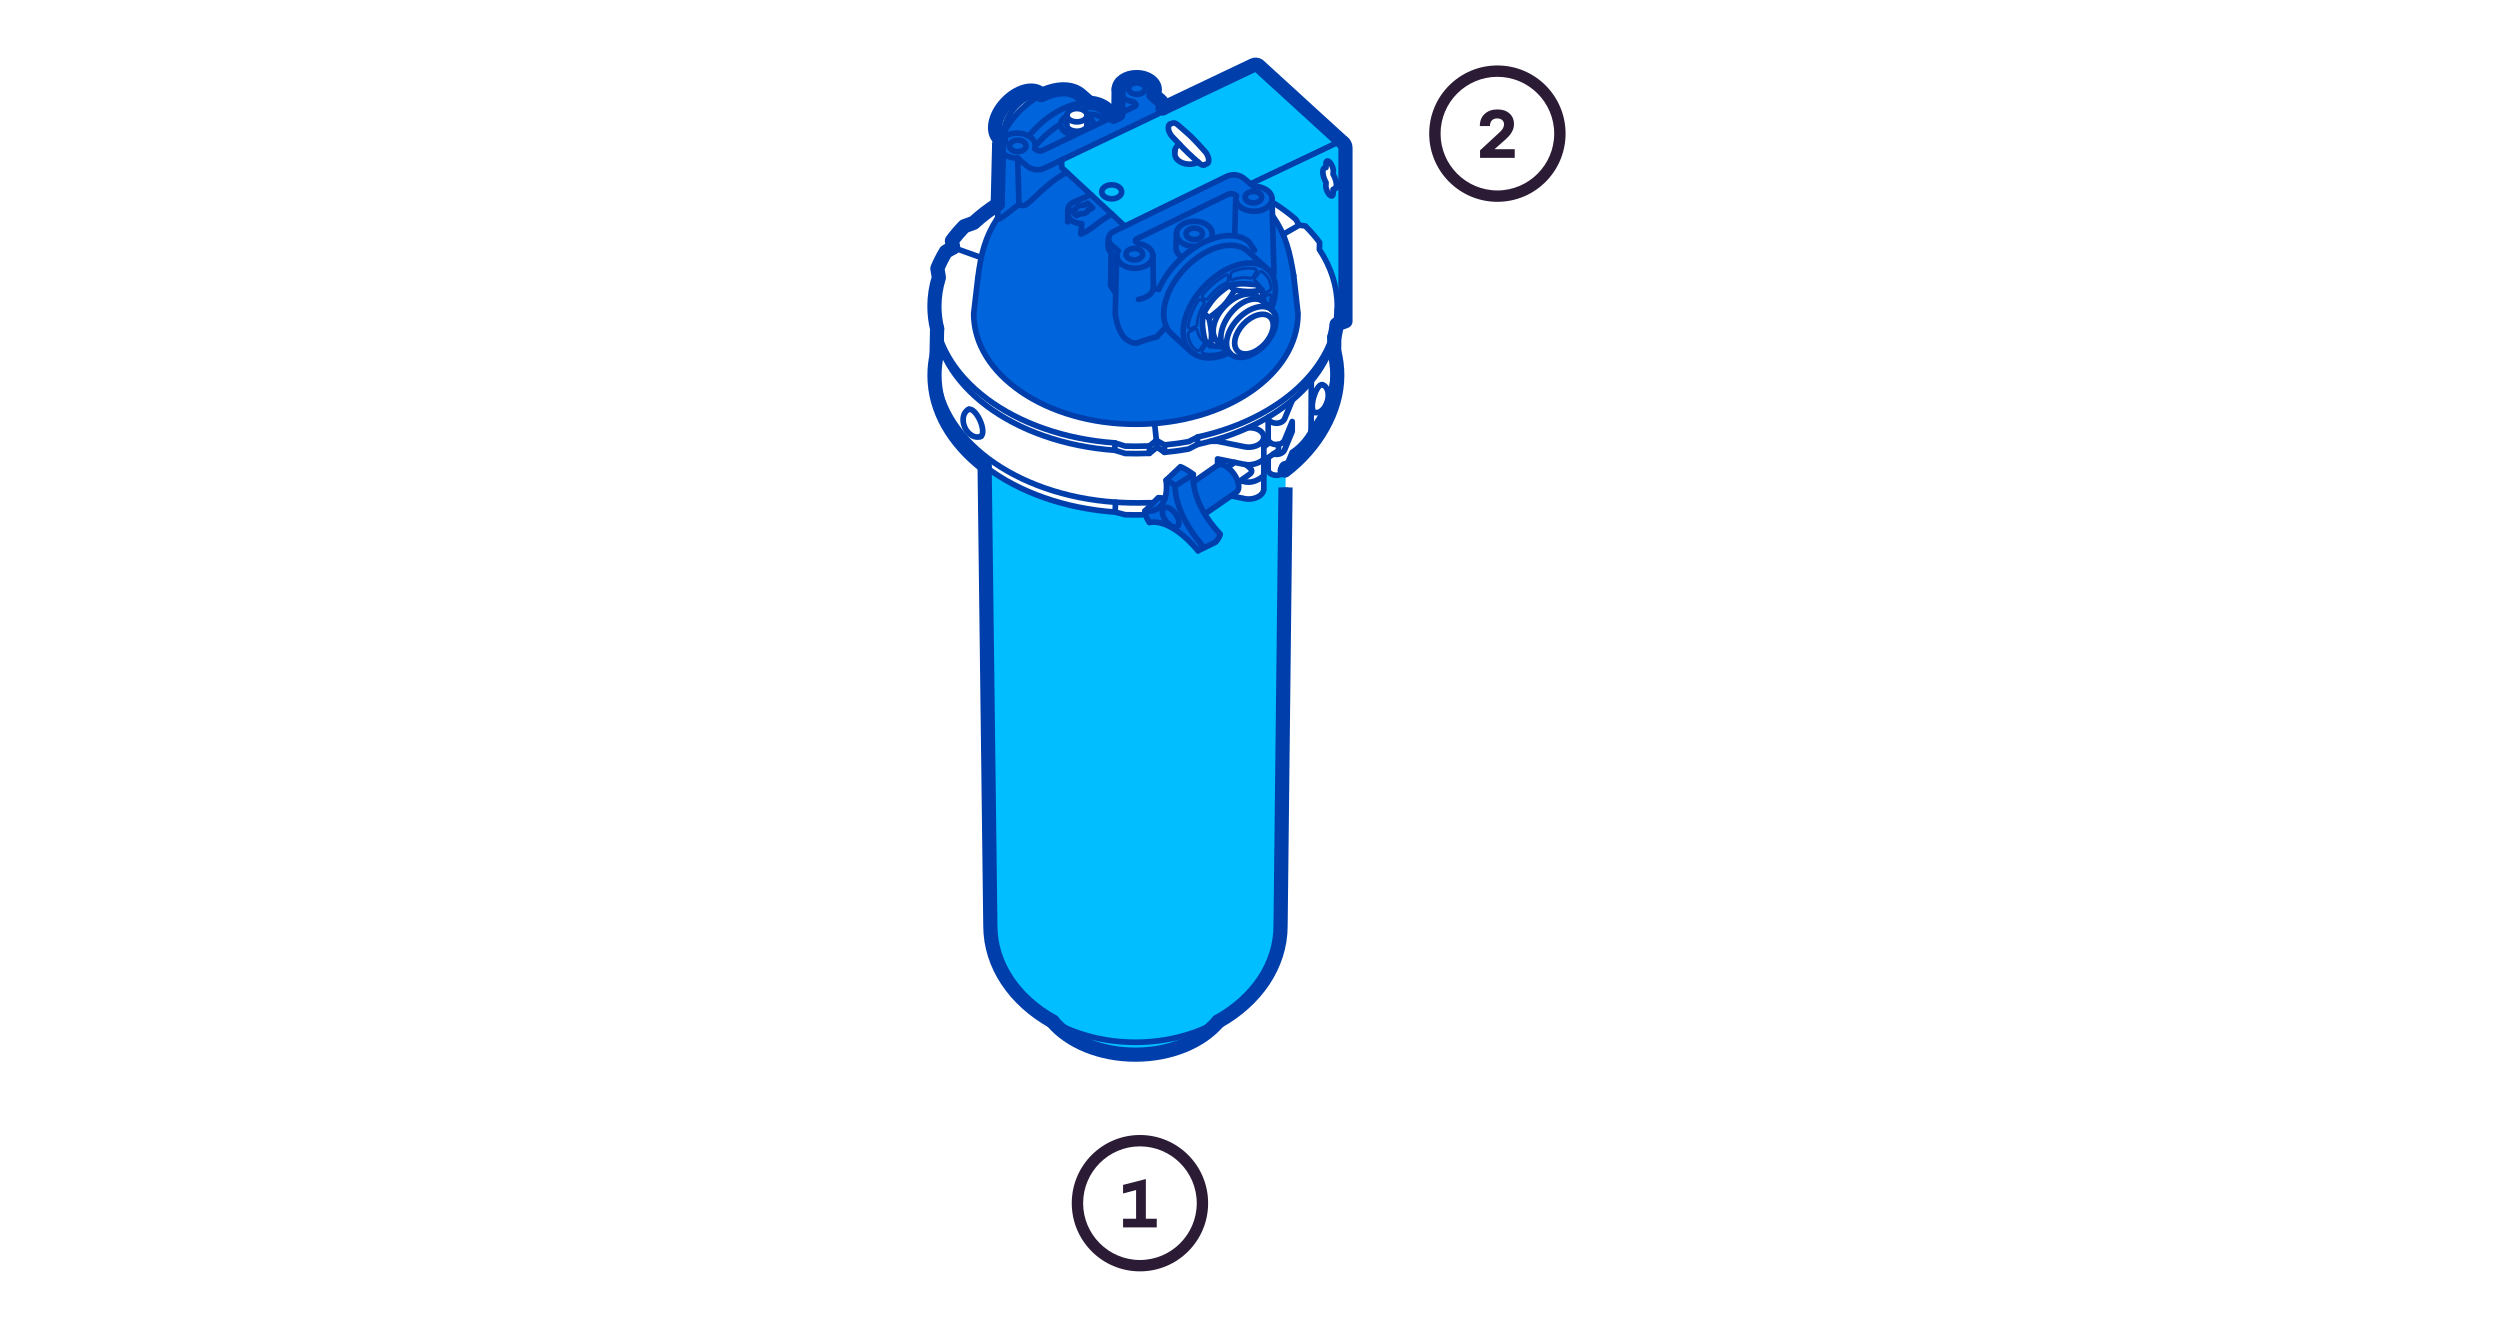 <?xml version="1.0" encoding="UTF-8"?><svg id="Layer_3" xmlns="http://www.w3.org/2000/svg" viewBox="0 0 440 235"><defs><style>.cls-1{fill:#2b1b35;}.cls-1,.cls-2,.cls-3{stroke-width:0px;}.cls-2{fill:#00beff;}.cls-4{stroke-width:.5px;}.cls-4,.cls-5,.cls-6{fill:none;stroke:#003eab;stroke-linecap:round;stroke-linejoin:round;}.cls-5{stroke-width:2.5px;}.cls-3{fill:#0064dc;}</style></defs><path class="cls-2" d="m221.22,11.24l.27.29-.83.27-33.8,16.34v1.34s11.1,10.3,11.1,10.3l18.64-9.03h.89l.94.31,2.17,1.71s2.72-.35,3.29,2.89c0,0,4.77,2.61,4.77,3.96l1.08.14,2.52,2.89-.04,1.25s4.22,5,3.05,13.2l1.53-.57v-31.06l-15.57-14.23Zm-8.4,17.47l-1.15.46-.8-.53c-1.91,1.04-3.51-.16-4.11-1.2,0,0-.18-.96.19-1.49.21-.29.61-.56.61-.56l-1.34-1.43-.62-1.09s-.39-1.55,1.16-1.23c.93.19,4.85,4.31,5.49,5.02.66.73.56,2.04.56,2.04Zm22.09,4.6c-.07.03-.16.05-.25.03v.71c-.01.22-.07.37-.19.42-.25.11-.66-.3-.91-.91-.12-.3-.19-.59-.19-.82l.03-.61c-.06-.11-.12-.23-.18-.35-.49-1.05-.52-2.07-.07-2.27.07-.03.15-.04.23-.03v-.68c0-.23.06-.4.19-.46.25-.11.66.3.91.91.15.35.21.68.19.93l-.04.47c.07.12.14.25.2.39.49,1.05.52,2.07.07,2.27Z"/><path class="cls-3" d="m186.85,28.15l17.77-8.59.05-1.63-1.69-1.28.17-1.41s-.09-2.39-3.46-2.09c-2.29.21-2.88,2.21-2.88,2.21v5.06l-.47.26s-2.07-1.93-3.21-2.35l-1.42-.25s-1.32-1.45-1.75-1.77c-3.3-2.45-8.14,1.05-10.43,3.17-2.77,2.57-3.69,5.99-3.69,5.99l-.24,12.86c-2.44,2.79-3.85,8.98-4.23,16.88-.29,6.05,4.09,10.92,9.7,14.62,9.02,5.96,22.13,4.72,22.13,4.72,0,0,10.54-.6,17.49-6,5.47-4.25,7.75-8.28,7.75-13.34,0-1.62-1.17-8.99-1.17-8.99,0,0-1.18-5.77-3.34-8.3l-.06-2.23s.27-.25-.14-1.29l-.75-.92-1.2-.55-1.2-.14s-2.46-2.9-4.74-1.73l-17.89,8.74-11.1-10.3v-1.34Zm4.36-5.86s-.59.81-1.67.81-1.67-.56-1.67-.56l-.09-2.13s-.3-1.31,1.76-1.31c1.59,0,1.67.94,1.67.94v2.25Zm32.89,32.51c1.12,1.15.63,3.71-1.47,5.88-1.98,2.04-4.86,2.88-5.71,1.87l-1.67-1.51-2.37-.32-.77-.78c-.53-1.25-.53-4.06-.27-4.81.59-1.67,3.41-4.13,4.55-4.91,1.02-.69,3.69-.09,4.8-.1l.91.9.38,2.21,1.61,1.56Z"/><path class="cls-3" d="m202.3,91.96s1.61-.14,2.28.17,2.63,1.34,2.63,1.34l2.01,1.68,1.6,1.93,3.13-1.66.81-1.4-2.74-3.53,5.92-4.31c.41-1.96-1.31-4.28-3.31-4.53l-4.61,3.2-.02-1.34-2.26-1.35-2.52,2.38s.08,1.29,0,2.7c-.03.65-1.38.38-1.38.38l-2.36,2.36.8,2.01Z"/><path class="cls-2" d="m173.28,82l1.1,82.68,1.41,5.76,4.11,5.68,5.08,3.67s4.21,5.85,15.46,5.85c8.87,0,13.97-5.84,13.97-5.84l5.32-3.99,3.02-4.55s2.69-.85,2.69-14.64c0-2,.84-73.11.84-73.11l-1.94.15-.84-.31-.3-.65v-2.14s-.78.21-.78.21c0,0,0,4.42,0,5.23,0,.97-.88,1.64-1.89,1.85-1.25.25-3.86-.57-3.86-.57l-4.65,3.22,2.74,3.53-.81,1.4-3.09,1.51s-2.55-2.75-4.04-3.72c-1.54-1-3.17-1.5-4.53-1.25l-.67-1.38h-3.6s-1.76-.46-1.76-.46c0,0-4.91-.68-5.89-.76-6.69-.59-14.24-5.37-14.24-5.37l-2.86-1.99Z"/><path class="cls-4" d="m222.56,51.64c-.14.08-.33,0-.36-.17-.14-.8-.48-1.36-.94-1.8-.11-.1-.22-.19-.33-.27-.15-.1-.18-.3-.08-.44l.79-1.06c.11-.15.31-.18.46-.08.17.11.34.24.49.39.64.6,1.01,1.42,1.13,2.38.03.22-.08.44-.27.55l-.9.52Z"/><path class="cls-4" d="m223.28,53.97c.23-.65.38-1.29.45-1.9.02-.19-.16-.33-.33-.26l-1.07.42"/><path class="cls-4" d="m219.91,48.95c-.9-.22-1.96-.1-3.06.31-.12.05-.26-.04-.26-.17v-.64c0-.3.18-.57.46-.68,1.4-.55,2.76-.72,3.89-.45.2.05.3.29.18.47l-.6.92c-.13.2-.38.3-.62.24Z"/><path class="cls-4" d="m216.19,49.28c0,.16-.09.31-.24.39-.94.49-1.88,1.2-2.72,2.09-.25.27-.48.54-.7.82-.12.15-.33.19-.49.08l-.28-.19c-.19-.13-.24-.4-.09-.58.24-.3.5-.6.77-.88,1.04-1.11,2.2-2,3.36-2.64.18-.1.41.03.4.24v.67Z"/><path class="cls-4" d="m211.94,53.43c-.8,1.26-1.24,2.58-1.28,3.75,0,.11-.06.2-.16.24l-.89.39c-.25.11-.52-.09-.49-.36.18-1.46.82-3.09,1.88-4.64.08-.12.25-.15.36-.06l.52.38c.1.07.13.21.06.32Z"/><path class="cls-4" d="m210.31,57.9c.17-.08.37.02.4.21.12.72.42,1.34.92,1.81.06.05.11.1.17.15.14.11.18.31.07.46l-.69,1.01c-.13.19-.39.24-.57.11-.13-.09-.25-.19-.37-.3-.66-.62-1.04-1.48-1.14-2.47-.02-.22.09-.43.29-.52l.93-.45Z"/><path class="cls-4" d="m215.95,61.7c-1.52.63-2.99.81-4.19.48-.21-.06-.29-.3-.17-.48l.7-1s.05-.06.08-.07c.08-.04.29-.03.5.09"/><line class="cls-6" x1="196.22" y1="79.25" x2="196.22" y2="77.95"/><line class="cls-6" x1="202.3" y1="79.79" x2="202.3" y2="78.49"/><line class="cls-6" x1="210.77" y1="78.23" x2="210.77" y2="76.92"/><line class="cls-6" x1="204.95" y1="79.61" x2="204.95" y2="78.3"/><path class="cls-6" d="m223.89,35.67h.19c1.44.9,2.77,1.88,3.99,2.94l.59,1.03"/><path class="cls-6" d="m203.52,77.5l1.43.81c1.45-.14,2.88-.33,4.27-.59l1.55-.8c14.27-3.13,24.59-12.25,24.59-23.03,0-3.56-1.13-6.94-3.15-9.98l.04-1.25c-.75-1-1.59-1.97-2.52-2.89l-1.08-.14-2.8,1.61"/><path class="cls-6" d="m167.74,43.56l-1.27.74c-.58.95-1.08,1.94-1.49,2.95l.26,1.59c-.51,1.63-.78,3.32-.78,5.06,0,12.51,13.91,22.79,31.76,24.05l1.8.56c.63.02,1.26.03,1.89.03.8,0,1.6-.02,2.39-.05l1.22-.99"/><path class="cls-6" d="m203.21,74.54l.44,4.16,1.3.91c1.45-.14,2.88-.33,4.27-.59l1.55-.8c14.27-3.13,24.59-12.25,24.59-23.03v-.73"/><path class="cls-6" d="m164.46,55.2c0,12.5,13.91,22.79,31.76,24.05l1.8.56c.63.02,1.26.03,1.89.03.8,0,1.6-.02,2.39-.05l1.35-1.09"/><path class="cls-6" d="m175.62,35.95c-1.55,1-2.98,2.09-4.24,3.26l-1.66.61c-.8.82-1.53,1.67-2.18,2.56l.2,1.18,4.85,1.74"/><path class="cls-6" d="m189.08,23.81c-1.37-.15-2.41-.94-2.41-1.89,0-.61.44-1.16,1.12-1.51"/><path class="cls-6" d="m191.3,20.41c.68.35,1.12.9,1.12,1.51,0,.11-.01.21-.04.31"/><path class="cls-6" d="m191.3,22.05c0,.58-.79,1.05-1.76,1.05s-1.76-.47-1.76-1.05v-1.77"/><line class="cls-6" x1="191.3" y1="22.06" x2="191.31" y2="20.28"/><path class="cls-6" d="m191.31,20.28c0,.65-.79,1.17-1.77,1.17s-1.76-.53-1.76-1.17c0-.61.71-1.12,1.61-1.17.05,0,.1,0,.15,0,.97,0,1.77.52,1.77,1.17Z"/><path class="cls-6" d="m206.78,26.52c.03-.46.34-.85.8-1.12"/><path class="cls-6" d="m210.88,28.53c-.47.27-1.09.41-1.77.36-1.36-.1-2.4-.93-2.33-1.86v-.52"/><path class="cls-6" d="m205.9,21.85s.35-.14.47-.18c.26-.08.55,0,.89.28l.05.04s1.46,1.24,2.16,1.9c1.04.99,2.73,2.91,2.73,2.91l.07.09c.07.1.13.2.19.32.36.7.36,1.42,0,1.6l-.51.2"/><path class="cls-6" d="m211.96,29.03c-.22.11-.53,0-.81-.26h-.02s-1.93-1.69-2.92-2.73c-.67-.7-1.97-2.07-1.97-2.07h0c-.12-.14-.24-.31-.34-.5-.36-.7-.36-1.42,0-1.6"/><path class="cls-6" d="m232.76,67.72c.86.24,1.25,1.53.87,2.88-.38,1.34-1.39,2.24-2.25,1.99"/><path class="cls-6" d="m231.34,72.57c-.45-.13-.51-1.32-.13-2.67.38-1.35,1.06-2.33,1.51-2.2"/><path class="cls-6" d="m226.29,82.35c0-.1-.91,80.59-.91,80.59,0,11.32-11.43,20.5-25.54,20.5s-25.54-9.18-25.54-20.5l-1.01-80.95"/><path class="cls-6" d="m222.41,81.08l2.51-1.73s.2-.17.07-.81c-.03-.13-.07-.24-.13-.33"/><line class="cls-6" x1="222.42" y1="78.63" x2="223.51" y2="77.85"/><path class="cls-6" d="m224.12,79.9c.17.04.35.07.54.07.73,0,1.26-.38,1.44-.82.31-.75,1.33-3.23,1.33-3.23v-1.73s-1.02,2.48-1.33,3.23c-.18.44-.71.82-1.44.82-.8,0-1.46-.43-1.46-.96,0-.03,0-.07,0-.1v-3.68"/><path class="cls-6" d="m223.2,80.55v2.04s0,.07,0,.1c0,.53.65.96,1.46.96.73,0,1.26-.38,1.44-.82.31-.75,1.33-3.23,1.33-3.23,0,0,1.82-1.02,3.32-3.59l.04-8.96"/><path class="cls-6" d="m223.21,73.43s0,.07,0,.1c0,.53.65.96,1.46.96.73,0,1.26-.38,1.44-.82.31-.75,1.33-3.23,1.33-3.23"/><path class="cls-6" d="m202.98,88.47c-.92.02-1.91.04-2.73.04-2.27,0-3.92-.13-3.92-.13l-.06,1.74"/><line class="cls-6" x1="216.07" y1="82.26" x2="217.31" y2="81.38"/><path class="cls-6" d="m222.42,80.77c-.42.52-1.53.98-2.46,1.03-.25.01-.5,0-.73-.03l-4.94-1v1.11"/><path class="cls-6" d="m218.28,84.62l.95.2c.23.03.48.05.73.03.94-.05,2.04-.67,2.46-1.2"/><path class="cls-6" d="m219.26,81.76s1.04.74,1.04,1.08-.2.51-.4.65-2,1.4-2,1.4"/><path class="cls-6" d="m216.68,87.27l2.56.53c.23.03.48.05.73.03,1.41-.08,2.51-.9,2.46-1.84v-9.1"/><path class="cls-6" d="m219.72,75.26l.7.05c1.11.13,1.95.76,2,1.55.05.94-1.05,1.77-2.46,1.84-.25.01-.5,0-.73-.03l-4.94-1h-1.19"/><path class="cls-6" d="m172.1,48.94c.55-4.21,1.24-7.16,3.5-10.62"/><path class="cls-6" d="m223.94,37.91c2.43,3.55,3.05,6.41,3.75,10.6"/><path class="cls-6" d="m172.1,48.94l-.73,6.26c0,10.75,12.78,19.47,28.54,19.47s28.54-8.72,28.54-19.47l-.76-6.69"/><path class="cls-6" d="m201.63,90.59c-.57.02-1.14.03-1.72.03-.63,0-1.26-.01-1.88-.03l-1.76-.46c-17.84-1.26-31.8-11.56-31.8-24.06,0-1.27.14-2.52.42-3.74"/><path class="cls-6" d="m164.93,59.19l-.09,5.46c0,12.37,13.81,22.55,31.48,23.74"/><path class="cls-5" d="m175.62,35.95c-1.55,1-2.98,2.09-4.24,3.26l-1.66.61c-.8.82-1.53,1.67-2.18,2.56l.2,1.18"/><line class="cls-5" x1="164.93" y1="57.87" x2="164.84" y2="62.32"/><path class="cls-6" d="m172.65,76.8c-.98.44-2.26-.27-2.85-1.59s-.26-2.74.72-3.18"/><path class="cls-6" d="m170.47,72.06c.53-.24,1.44.64,2.02,1.95.59,1.32.63,2.57.1,2.81"/><path class="cls-6" d="m234.81,61.78c.36,1.39.55,2.82.55,4.28,0,6.17-3.39,11.81-8.97,16.08"/><path class="cls-6" d="m214.41,179.78c-2.95,3.5-8.38,5.84-14.58,5.84s-11.63-2.34-14.58-5.84"/><path class="cls-5" d="m214.41,179.78c-2.95,3.5-8.38,5.84-14.58,5.84s-11.63-2.34-14.58-5.84"/><path class="cls-6" d="m230.75,75.78c2.57-3.32,4.03-7.11,4.03-11.13l.05-5.29"/><path class="cls-5" d="m234.81,61.78c.36,1.39.55,2.82.55,4.28,0,6.17-3.68,12.49-9.26,16.76"/><line class="cls-5" x1="234.81" y1="61.78" x2="234.84" y2="59.36"/><line class="cls-6" x1="196.88" y1="15.74" x2="196.82" y2="20.11"/><line class="cls-6" x1="234.67" y1="33.34" x2="235.14" y2="33.06"/><path class="cls-6" d="m233.39,32.14c-.06-.11-.12-.23-.18-.35-.49-1.05-.52-2.07-.07-2.27.07-.03.15-.04.23-.03v-.68c0-.23.06-.4.19-.46.25-.11.66.3.91.91.15.35.21.68.19.93l-.04.47c.07.12.14.25.2.39.49,1.05.52,2.07.07,2.27-.07.03-.16.05-.25.03v.71c-.01.22-.07.37-.19.42-.25.1-.66-.3-.91-.91-.12-.3-.19-.59-.19-.82l.03-.61Z"/><path class="cls-6" d="m204.55,18.98l15.87-7.59c.47-.06.81-.02,1.07.15l14.94,13.64"/><path class="cls-6" d="m220.09,32.36l15.34-7.29c.63-.32,1.36.16,1.36.9v30.57l-1.53.57"/><polyline class="cls-6" points="187.92 36.95 187.92 39.05 188.34 38.62"/><path class="cls-6" d="m192.29,36.58l-.84-.8-.78.38c-.08-.01-.16-.02-.24-.02-.56,0-1.01.29-1.08.65l-.72.35.84.8.71-.34c.08.01.16.02.24.02.56,0,1.01-.28,1.08-.65l.79-.38Z"/><path class="cls-6" d="m176.68,23.42c0-1.23.54-2.7,1.54-4.02,1.48-1.95,3.54-2.98,5.03-2.65"/><path class="cls-6" d="m176.16,24.63l-.31-.27c-1.33-1.25-.77-4.02,1.26-6.17,2.03-2.16,4.75-2.89,6.08-1.64l.18.15"/><polyline class="cls-6" points="186.85 28.15 186.86 29.49 197.95 39.79"/><path class="cls-6" d="m179.32,35.94s.33.31.96.21c.63-.1,2.27-2.02,4.46-3.8,1.73-1.41,3.03-2,3.03-2"/><path class="cls-6" d="m175.84,25.47l-.24,13.1s0,.23,1.02-.5c1.01-.73,2.71-2.13,2.71-2.13l-.22-8.12"/><path class="cls-6" d="m223.87,34.98s.32,12.18.34,12.73c.02.55-.15,1.02-.15,1.02"/><line class="cls-6" x1="217.49" y1="34.94" x2="217.31" y2="41.51"/><path class="cls-6" d="m202.91,45.02l.1,5.72c-.19.97-1.25,1.75-2.63,1.95"/><path class="cls-6" d="m196.54,44.93l-.26,10.28s.33,3.28,1.97,4.54c1.37,1.05,2.25.49,2.25.49,0,0,2.4-.88,3.06-.92l1.68-1.82"/><path class="cls-6" d="m195.09,41.86c-.17,1.11-.11,2.06.23,2.35l.24.24-.11,5.78.9,1.41"/><path class="cls-6" d="m203.02,50.75l.91.2c.71-1.61,1.78-3.23,3.19-4.72,4.18-4.44,9.75-6.04,12.66-3.7l1.02,1.5"/><path class="cls-6" d="m182.12,26.19l.02.02c.42.36,1,.44,1.49.21l16.16-7.73c.19-.09.22-.34.06-.48l-.33-.29h0c-1.5-.19-2.64-1.1-2.63-2.19,0-1.21,1.44-2.19,3.2-2.17,1.76.01,3.18,1.01,3.17,2.23,0,.31-.1.6-.26.87h0s1.19,1.01,1.19,1.01c.78.66.62,1.9-.3,2.34l-20.05,9.59c-1.03.49-2.26.33-3.13-.41l-1.6-1.36h0-.09c-1.76-.01-3.18-1.01-3.17-2.23s1.44-2.19,3.2-2.17c1.76.01,3.18,1.01,3.17,2.23,0,.19-.04.37-.1.54h0Z"/><path class="cls-6" d="m217.59,34.44l-.02-.02c-.42-.36-1.01-.43-1.5-.19l-16.09,7.86c-.18.09-.21.35-.05.48l.34.28h0c1.5.18,2.65,1.08,2.65,2.17,0,1.21-1.43,2.2-3.18,2.2s-3.18-.99-3.18-2.2c0-.31.09-.6.26-.87h0s-1.2-1-1.2-1c-.78-.65-.63-1.9.28-2.34l19.97-9.75c1.03-.5,2.25-.35,3.13.38l1.61,1.35h0s.06,0,.09,0c1.76,0,3.18.99,3.18,2.2s-1.43,2.2-3.18,2.2-3.18-.99-3.18-2.2c0-.19.03-.37.1-.54h0Z"/><path class="cls-6" d="m208.07,45.29c-.67-.41-1.1-1.01-1.1-1.68l.09-2.52"/><path class="cls-6" d="m213.28,42.04l-.12-.13c.12-.24.19-.49.19-.76,0-1.22-1.41-2.21-3.15-2.21s-3.15.99-3.15,2.21,1.41,2.21,3.15,2.21l.21.11"/><path class="cls-6" d="m187.93,37.63c0,.96,1.1,1.73,2.46,1.73l-.18,1.83s.78-.24,1.76-.96c.98-.72,2.38-1.84,3.7-2.56"/><path class="cls-6" d="m187.93,36.98c0-.66.52-1.23,1.29-1.52l2.78-1.2"/><path class="cls-6" d="m197.41,33.76c0,.68-.79,1.23-1.75,1.23s-1.75-.55-1.75-1.23.79-1.23,1.75-1.23,1.75.55,1.75,1.23Z"/><path class="cls-6" d="m211.64,41.15c0,.56-.64,1.01-1.44,1.01s-1.44-.45-1.44-1.01.64-1.01,1.44-1.01,1.44.45,1.44,1.01Z"/><ellipse class="cls-6" cx="220.6" cy="34.7" rx="1.46" ry="1.01"/><path class="cls-6" d="m201.54,15.59c0,.56-.65,1.01-1.46,1.01s-1.46-.45-1.46-1.01.65-1.01,1.46-1.01,1.46.45,1.46,1.01Z"/><path class="cls-6" d="m180.59,25.68c0,.56-.65,1.01-1.46,1.01s-1.46-.45-1.46-1.01.65-1.01,1.46-1.01,1.46.45,1.46,1.01Z"/><ellipse class="cls-6" cx="199.65" cy="44.74" rx="1.46" ry="1.01"/><line class="cls-6" x1="215.25" y1="61.04" x2="213" y2="60.83"/><path class="cls-6" d="m213,60.84l-.9-.9s-.33-1.11-.44-2.49c-.11-1.38.18-2.31.18-2.31l.92.82s.36,1.28.45,2.71c.08,1.14-.2,2.17-.2,2.17Z"/><path class="cls-6" d="m212.76,55.95l-.92-.82s.99-1.75,1.99-2.82c1-1.08,2.56-2.08,2.56-2.08l.91.81s-.9,1.68-1.95,2.75c-1.05,1.06-2.6,2.17-2.6,2.17Z"/><path class="cls-6" d="m217.3,51.03l-.91-.81s1.31-.35,2.85-.26,1.95.17,1.95.17l.91.9s-1.14.32-2.49.28c-1.35-.04-2.32-.28-2.32-.28Z"/><line class="cls-6" x1="222.49" y1="53.24" x2="222.11" y2="51.04"/><path class="cls-6" d="m222.99,47.29l-3.28-2.99c-2.46-2.32-7.49-.96-11.24,3.02-3.75,3.99-4.79,9.09-2.33,11.41l3.51,3.2"/><path class="cls-6" d="m182.21,25.7c.22-.26.46-.52.7-.78,1.19-1.26,2.47-2.31,3.75-3.09"/><path class="cls-6" d="m191.3,20.13c1.23-.09,2.27.19,3.02.9l.17.19"/><path class="cls-6" d="m181.08,23.95c.3-.38.63-.75.97-1.11,4.3-4.57,10.08-6.13,12.9-3.47l1.03,1.14"/><path class="cls-6" d="m176.13,24.7c.58-1.64,1.62-3.34,3.06-4.88,3.7-3.93,8.67-5.27,11.1-2.98l1.42,1.24"/><line class="cls-5" x1="196.88" y1="15.74" x2="196.82" y2="20.11"/><path class="cls-5" d="m204.64,19.06l15.93-7.58c.32-.16.66-.12.92.05l14.94,13.64"/><path class="cls-5" d="m236.35,25.12c.26.17.45.48.45.85v30.57l-1.53.57"/><path class="cls-5" d="m176.16,24.63l-.31-.27c-1.33-1.25-.77-4.02,1.26-6.17,2.03-2.16,4.75-2.89,6.08-1.64l.18.15"/><line class="cls-5" x1="175.85" y1="25.6" x2="175.6" y2="35.95"/><path class="cls-5" d="m196.88,15.73c0-1.21,1.44-2.19,3.2-2.17,1.76.01,3.18,1.01,3.17,2.23,0,.31-.1.6-.26.87h0s1.19,1.01,1.19,1.01c.43.37.57.91.46,1.4"/><line class="cls-5" x1="195.98" y1="20.51" x2="196.82" y2="20.11"/><path class="cls-5" d="m175.85,25.6c0-.34.12-.67.33-.96"/><path class="cls-5" d="m183.26,16.75c2.72-1.35,5.44-1.42,7.04.09l1.42,1.24"/><path class="cls-6" d="m223.72,54.41c1.14-2.79,1.03-5.48-.57-6.99-2.46-2.32-7.49-.96-11.24,3.02-3.75,3.99-4.79,9.09-2.33,11.41,1.56,1.47,4.16,1.46,6.81.24"/><path class="cls-6" d="m223.88,54.56l-2.36-2.22c-1.32-1.24-4.02-.52-6.03,1.62-2.01,2.14-2.57,4.88-1.25,6.12l2.36,2.22"/><path class="cls-6" d="m222.28,53.07c-1.44-1.1-4.06-.09-5.85,2.25-1.79,2.34-2.08,5.14-.65,6.24"/><path class="cls-6" d="m217.84,56.18c-2.01,2.14-2.57,4.88-1.25,6.12,1.32,1.24,4.02.52,6.03-1.62,2.01-2.14,2.57-4.88,1.25-6.12-1.32-1.24-4.02-.52-6.03,1.62Z"/><path class="cls-6" d="m218.84,57.05c-1.57,1.67-2.01,3.81-.98,4.77,1.03.97,3.14.4,4.7-1.26,1.57-1.67,2-3.81.97-4.77-1.03-.97-3.13-.4-4.7,1.26Z"/><path class="cls-6" d="m212.12,90.42l5.52-3.82c.66-.48.44-1.92-.49-3.22-.93-1.3-2.23-1.97-2.89-1.49l-4.22,2.94"/><path class="cls-6" d="m206.89,90.42c.65.9.79,1.91.31,2.25-.48.34-1.38-.11-2.03-1.01-.65-.9-.79-1.91-.31-2.25.48-.34,1.39.11,2.03,1.01Z"/><line class="cls-6" x1="206.82" y1="85.51" x2="210.02" y2="83.5"/><path class="cls-6" d="m205.24,84.52l2.52-2.38s1.19.49,2.26,1.35c0,0-.69,4.75,4.74,10.53,0,0-.1.61-.81,1.4l-3.09,1.51"/><path class="cls-6" d="m205.04,87.68s-.21.01-1.18-.09l-2.36,2.36"/><path class="cls-6" d="m201.49,89.96s.15,1.17.81,2.01c0,0,3.44-1.13,8.56,4.97,0,0,.47-.31.72-.97,0,0-4.77-5.25-4.76-10.45,0,0-.65-.68-1.59-.99,0,0,.95,5.86-3.74,5.43Z"/><path class="cls-5" d="m185.25,179.77c-6.62-3.7-10.95-9.86-10.95-16.83l-1.01-80.95"/><path class="cls-5" d="m226.29,82.35c0-.1-.91,80.59-.91,80.59,0,6.97-4.34,13.13-10.96,16.83"/><path class="cls-5" d="m167.74,43.56l-1.27.74c-.58.95-1.08,1.94-1.49,2.95l.26,1.59c-.51,1.63-.78,3.32-.78,5.06,0,1.35.16,2.68.48,3.97"/><path class="cls-5" d="m173.28,82.01c-5.48-4.26-8.81-9.84-8.81-15.94,0-1.27.14-2.52.42-3.74"/><path class="cls-5" d="m191.72,18.08c1.27.07,2.38.49,3.23,1.29l1.03,1.14"/><path class="cls-5" d="m234.84,59.36c.19-.74.34-1.49.42-2.25"/><path class="cls-1" d="m263.54,13.52c5.51,0,10,4.49,10,10s-4.49,10-10,10-10-4.49-10-10,4.49-10,10-10m0-2c-6.63,0-12,5.37-12,12s5.37,12,12,12,12-5.37,12-12-5.37-12-12-12h0Z"/><path class="cls-1" d="m265.11,24.42l-2.08,1.84h3.56v1.52h-6.1v-1.32l3.52-3.25c.46-.43.7-.87.7-1.32,0-.33-.11-.59-.34-.77-.22-.19-.52-.28-.88-.28-.39,0-.7.12-.92.35-.22.24-.34.57-.34,1h-1.78c0-.9.28-1.62.85-2.14.57-.52,1.31-.79,2.23-.79s1.6.23,2.13.7c.53.46.8,1.1.8,1.9,0,.9-.46,1.76-1.37,2.57Z"/><path class="cls-1" d="m200.63,201.76c5.51,0,10,4.49,10,10s-4.49,10-10,10-10-4.49-10-10,4.49-10,10-10m0-2c-6.63,0-12,5.37-12,12s5.37,12,12,12,12-5.37,12-12-5.37-12-12-12h0Z"/><path class="cls-1" d="m201.67,207.5v7h1.92v1.52h-5.93v-1.52h2.29v-5.05l-2.29.6v-1.51l4.01-1.03Z"/></svg>